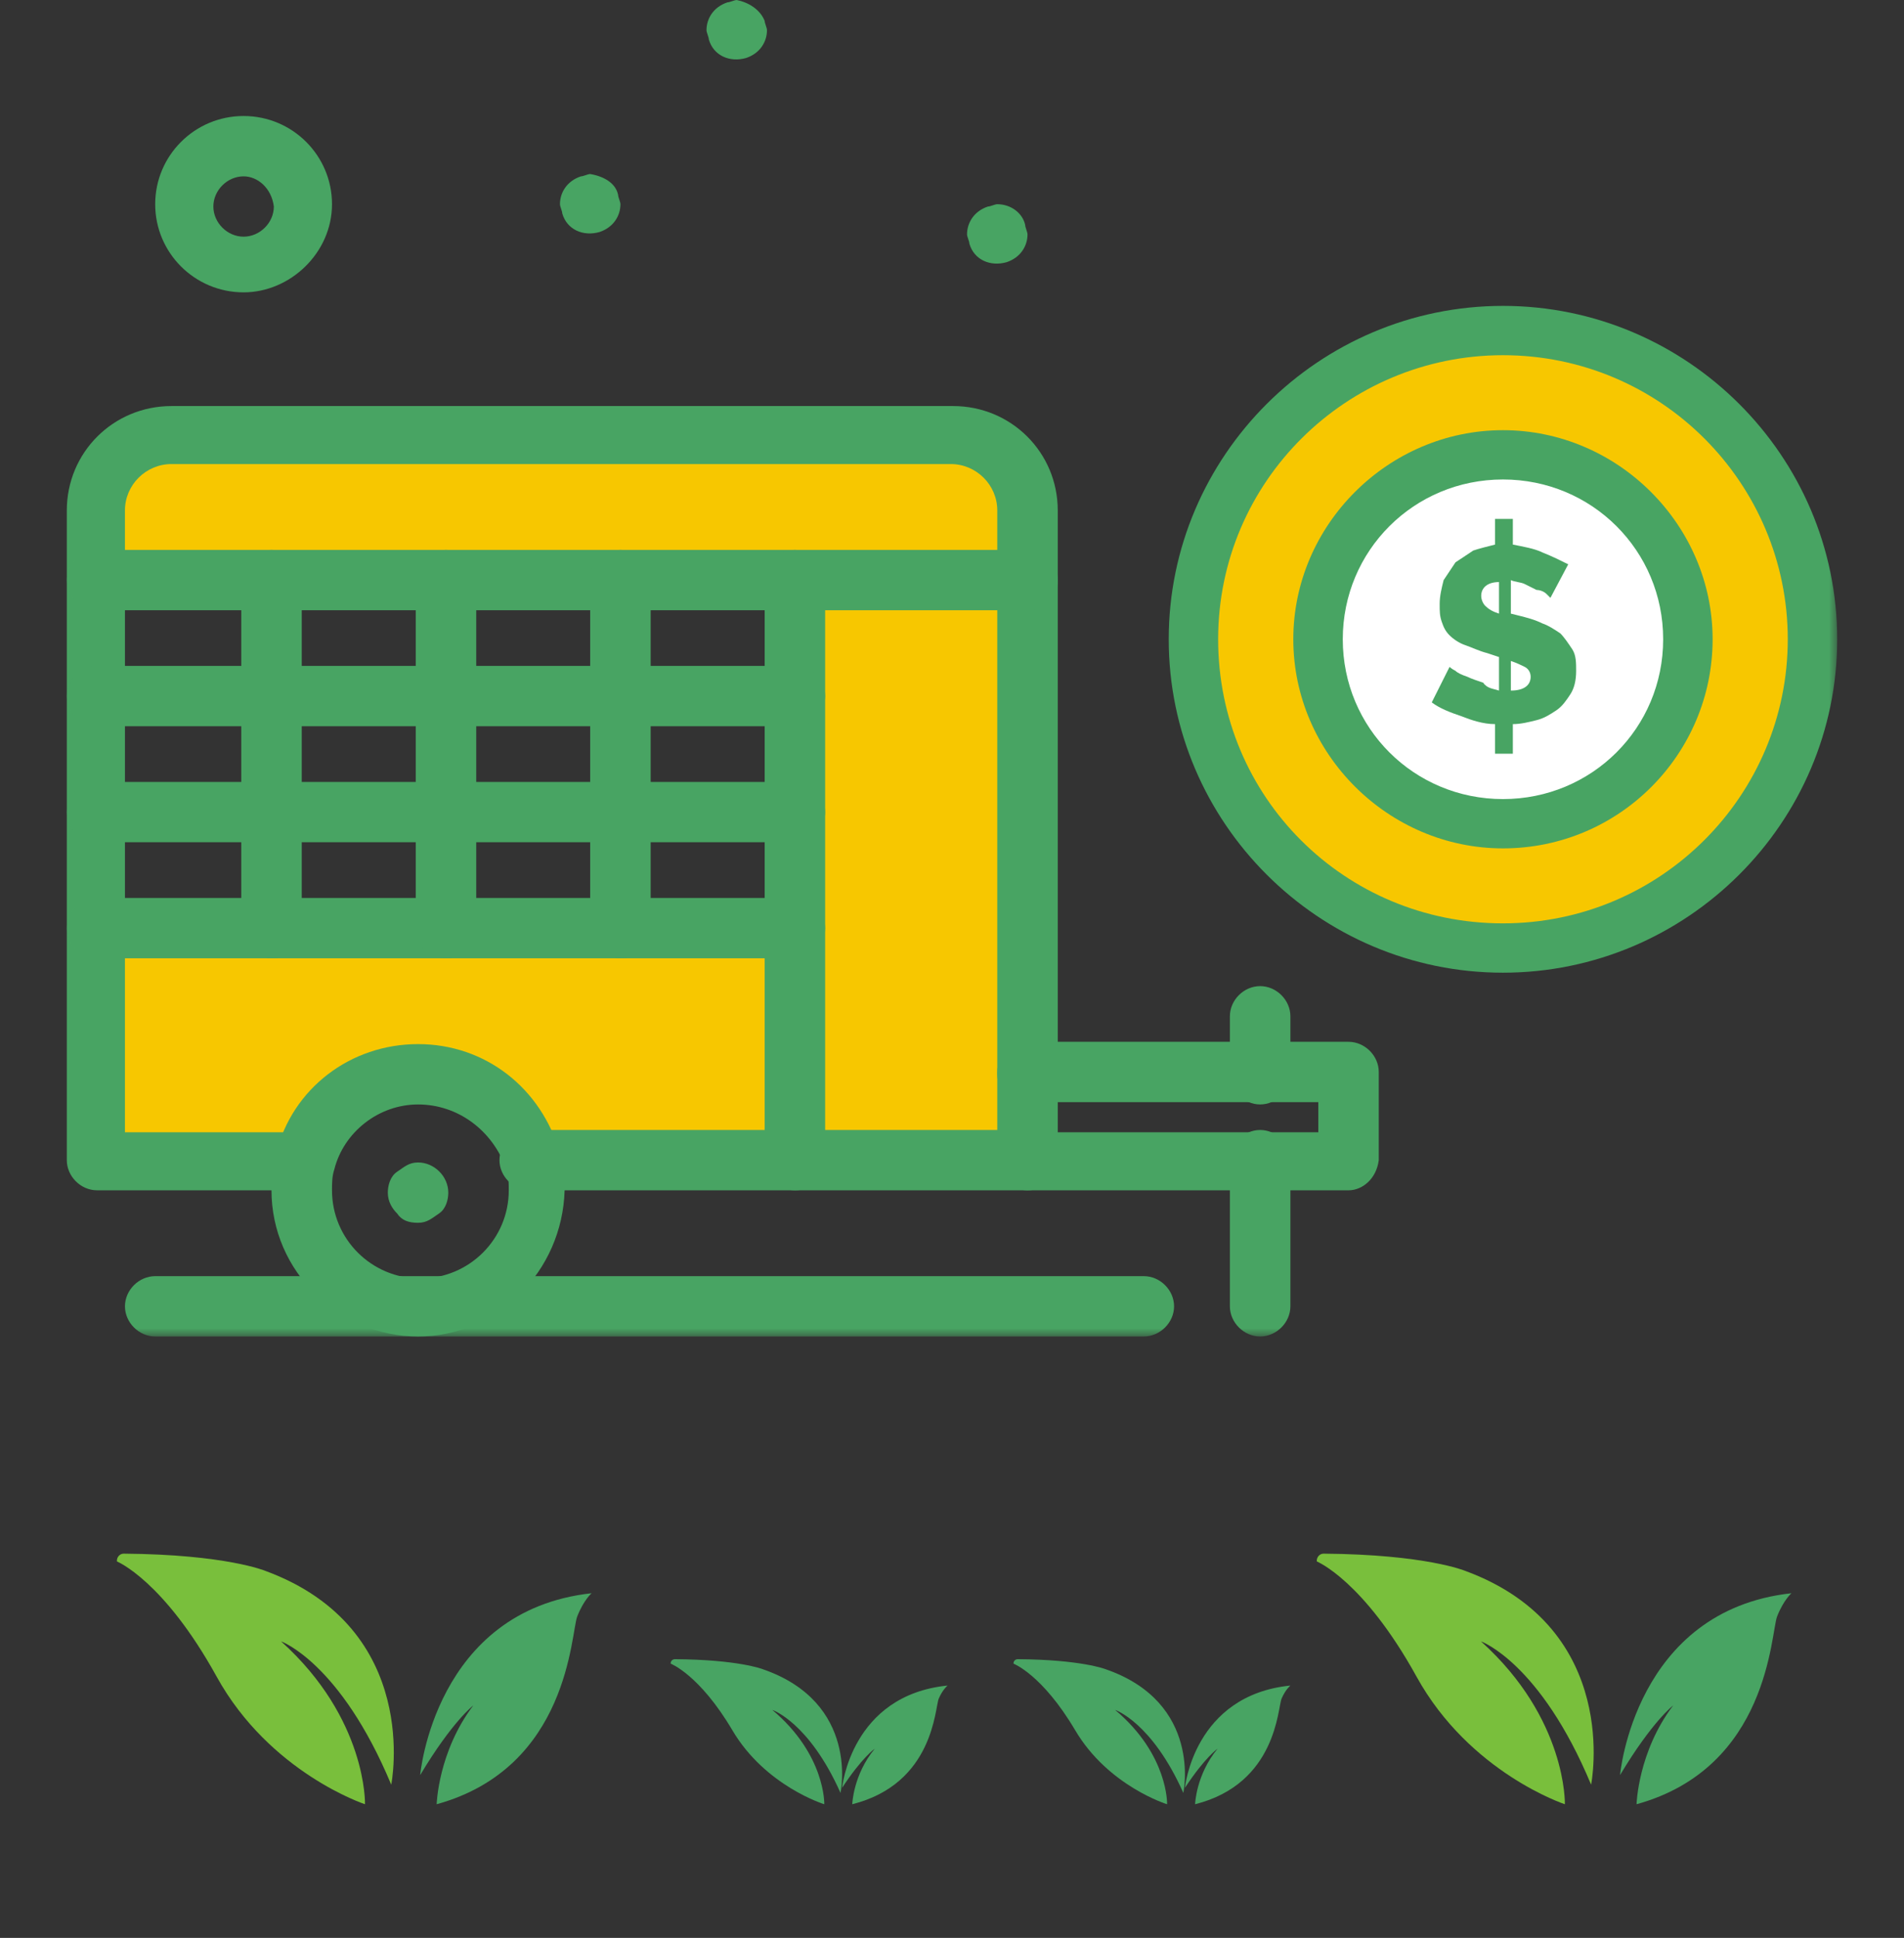 <svg width="114" height="116" viewBox="0 0 114 116" fill="none" xmlns="http://www.w3.org/2000/svg">
<rect x="0" y="0" width="114" height="116" fill="#333333" stroke="none"/>
<path fill-rule="evenodd" clip-rule="evenodd" d="M61 63.831V69H48V55.4V48.6V41.801V35H61V63.831Z" fill="#F7C700"/>
<path fill-rule="evenodd" clip-rule="evenodd" d="M61 63.831V69H48V55.4V48.6V41.801V35H61V63.831Z" stroke="#F7C700" stroke-width="0.5"/>
<path fill-rule="evenodd" clip-rule="evenodd" d="M61.521 30.557V34.724H47.594H37.148H26.702H16.256H5.81V30.557C5.81 28.056 7.761 26.112 10.267 26.112H57.065C59.572 26.112 61.521 28.195 61.521 30.557Z" fill="#F7C700"/>
<path fill-rule="evenodd" clip-rule="evenodd" d="M61.521 30.557V34.724H47.594H37.148H26.702H16.256H5.81V30.557C5.81 28.056 7.761 26.112 10.267 26.112H57.065C59.572 26.112 61.521 28.195 61.521 30.557Z" stroke="#F7C700" stroke-width="0.5"/>
<path fill-rule="evenodd" clip-rule="evenodd" d="M61.382 13.473C61.382 13.611 61.521 13.889 61.521 14.03C61.521 14.723 61.105 15.418 60.268 15.695C59.294 15.973 58.319 15.556 58.04 14.584C58.04 14.444 57.9 14.168 57.9 14.03C57.9 13.334 58.319 12.639 59.154 12.362C59.294 12.362 59.571 12.224 59.711 12.224C60.546 12.224 61.242 12.778 61.382 13.473Z" fill="#48A463"/>
<path fill-rule="evenodd" clip-rule="evenodd" d="M47.593 55.695V69.584H31.716C30.88 66.528 28.234 64.306 25.03 64.306C21.828 64.306 19.041 66.528 18.346 69.584H5.95V55.695H16.255H26.703H37.147H47.593Z" fill="#F7C700"/>
<path fill-rule="evenodd" clip-rule="evenodd" d="M47.593 55.695V69.584H31.716C30.88 66.528 28.234 64.306 25.03 64.306C21.828 64.306 19.041 66.528 18.346 69.584H5.95V55.695H16.255H26.703H37.147H47.593Z" stroke="#F7C700" stroke-width="0.5"/>
<path fill-rule="evenodd" clip-rule="evenodd" d="M45.784 1.251C45.784 1.389 45.922 1.666 45.922 1.807C45.922 2.5 45.505 3.195 44.67 3.472C43.694 3.751 42.719 3.333 42.44 2.361C42.44 2.223 42.301 1.945 42.301 1.807C42.301 1.112 42.719 0.417 43.556 0.14C43.694 0.14 43.973 0.001 44.112 0.001C44.809 0.14 45.505 0.556 45.784 1.251Z" fill="#48A463"/>
<path fill-rule="evenodd" clip-rule="evenodd" d="M37.009 11.667C37.009 11.806 37.148 12.083 37.148 12.223C37.148 12.917 36.731 13.611 35.895 13.889C34.92 14.168 33.945 13.75 33.665 12.777C33.665 12.639 33.527 12.362 33.527 12.223C33.527 11.529 33.945 10.834 34.781 10.557C34.92 10.557 35.198 10.418 35.337 10.418C36.173 10.557 36.87 10.973 37.009 11.667Z" fill="#48A463"/>
<path fill-rule="evenodd" clip-rule="evenodd" d="M25.03 69.584C26.005 69.584 26.841 70.417 26.841 71.39C26.841 71.805 26.703 72.361 26.285 72.638C25.866 72.917 25.588 73.195 25.03 73.195C24.473 73.195 24.056 73.057 23.778 72.638C23.499 72.361 23.22 71.945 23.22 71.39C23.22 70.973 23.359 70.417 23.778 70.139C24.195 69.862 24.473 69.584 25.03 69.584Z" fill="#48A463"/>
<path fill-rule="evenodd" clip-rule="evenodd" d="M18.207 71.25H5.81C4.835 71.25 4 70.416 4 69.444V30.556C4 27.084 6.785 24.306 10.267 24.306H57.065C60.546 24.306 63.332 27.084 63.332 30.556V64.305C63.332 65.277 62.496 66.111 61.521 66.111C60.546 66.111 59.711 65.277 59.711 64.305V30.556C59.711 29.028 58.457 27.778 56.925 27.778H10.267C8.736 27.778 7.481 29.028 7.481 30.556V67.778H18.207C19.182 67.778 20.017 68.612 20.017 69.584C20.017 70.555 19.182 71.25 18.207 71.25Z" fill="#48A463"/>
<path fill-rule="evenodd" clip-rule="evenodd" d="M61.521 71.251H31.717C30.741 71.251 29.905 70.417 29.905 69.445C29.905 68.472 30.741 67.64 31.717 67.64H61.521C62.496 67.64 63.332 68.472 63.332 69.445C63.332 70.555 62.496 71.251 61.521 71.251Z" fill="#48A463"/>
<path fill-rule="evenodd" clip-rule="evenodd" d="M25.03 66.112C22.662 66.112 20.574 67.778 20.016 70C19.878 70.417 19.878 70.834 19.878 71.251C19.878 74.167 22.245 76.528 25.17 76.528C28.094 76.528 30.462 74.167 30.462 71.251C30.462 70.834 30.462 70.417 30.324 70C29.487 67.64 27.399 66.112 25.03 66.112ZM25.03 80C20.296 80 16.255 76.111 16.255 71.251C16.255 70.555 16.395 69.722 16.536 69.028C17.51 65.139 20.992 62.499 25.03 62.499C29.069 62.499 32.412 65.139 33.526 69.028C33.666 69.722 33.806 70.417 33.806 71.251C33.666 76.111 29.766 80 25.03 80Z" fill="#48A463"/>
<mask id="mask0_90_821" style="mask-type:luminance" maskUnits="userSpaceOnUse" x="4" y="0" width="106" height="80">
<path d="M4 80H110V0H4V80Z" fill="white"/>
</mask>
<g mask="url(#mask0_90_821)">
<path fill-rule="evenodd" clip-rule="evenodd" d="M63.332 67.778H78.932V65.973H63.332V67.778ZM80.741 71.251H61.521C60.547 71.251 59.711 70.417 59.711 69.445V64.167C59.711 63.195 60.547 62.361 61.521 62.361H80.741C81.716 62.361 82.552 63.195 82.552 64.167V69.445C82.413 70.555 81.578 71.251 80.741 71.251Z" fill="#48A463"/>
</g>
<mask id="mask1_90_821" style="mask-type:luminance" maskUnits="userSpaceOnUse" x="4" y="0" width="106" height="80">
<path d="M4 80H110V0H4V80Z" fill="white"/>
</mask>
<g mask="url(#mask1_90_821)">
<path fill-rule="evenodd" clip-rule="evenodd" d="M68.486 80H9.293C8.317 80 7.482 79.166 7.482 78.194C7.482 77.222 8.317 76.389 9.293 76.389H68.486C69.46 76.389 70.296 77.222 70.296 78.194C70.296 79.166 69.46 80 68.486 80Z" fill="#48A463"/>
</g>
<mask id="mask2_90_821" style="mask-type:luminance" maskUnits="userSpaceOnUse" x="4" y="0" width="106" height="80">
<path d="M4 80H110V0H4V80Z" fill="white"/>
</mask>
<g mask="url(#mask2_90_821)">
<path fill-rule="evenodd" clip-rule="evenodd" d="M75.45 80C74.475 80 73.638 79.166 73.638 78.194V69.444C73.638 68.472 74.475 67.639 75.45 67.639C76.424 67.639 77.261 68.472 77.261 69.444V78.194C77.261 79.166 76.424 80 75.45 80Z" fill="#48A463"/>
</g>
<mask id="mask3_90_821" style="mask-type:luminance" maskUnits="userSpaceOnUse" x="4" y="0" width="106" height="80">
<path d="M4 80H110V0H4V80Z" fill="white"/>
</mask>
<g mask="url(#mask3_90_821)">
<path fill-rule="evenodd" clip-rule="evenodd" d="M75.45 66.111C74.475 66.111 73.638 65.277 73.638 64.305V60.833C73.638 59.861 74.475 59.028 75.45 59.028C76.424 59.028 77.261 59.861 77.261 60.833V64.305C77.261 65.277 76.424 66.111 75.45 66.111Z" fill="#48A463"/>
</g>
<mask id="mask4_90_821" style="mask-type:luminance" maskUnits="userSpaceOnUse" x="4" y="0" width="106" height="80">
<path d="M4 80H110V0H4V80Z" fill="white"/>
</mask>
<g mask="url(#mask4_90_821)">
<path fill-rule="evenodd" clip-rule="evenodd" d="M61.521 36.528H5.81C4.835 36.528 4 35.695 4 34.723C4 33.75 4.835 32.917 5.81 32.917H61.521C62.496 32.917 63.332 33.75 63.332 34.723C63.332 35.833 62.496 36.528 61.521 36.528Z" fill="#48A463"/>
</g>
<mask id="mask5_90_821" style="mask-type:luminance" maskUnits="userSpaceOnUse" x="4" y="0" width="106" height="80">
<path d="M4 80H110V0H4V80Z" fill="white"/>
</mask>
<g mask="url(#mask5_90_821)">
<path fill-rule="evenodd" clip-rule="evenodd" d="M47.594 71.25C46.619 71.25 45.784 70.416 45.784 69.444V34.724C45.784 33.749 46.619 32.917 47.594 32.917C48.57 32.917 49.405 33.749 49.405 34.724V69.444C49.405 70.555 48.57 71.25 47.594 71.25Z" fill="#48A463"/>
</g>
<mask id="mask6_90_821" style="mask-type:luminance" maskUnits="userSpaceOnUse" x="4" y="0" width="106" height="80">
<path d="M4 80H110V0H4V80Z" fill="white"/>
</mask>
<g mask="url(#mask6_90_821)">
<path fill-rule="evenodd" clip-rule="evenodd" d="M47.593 57.361H5.81C4.836 57.361 4 56.528 4 55.556C4 54.583 4.836 53.749 5.81 53.749H47.593C48.569 53.749 49.404 54.583 49.404 55.556C49.404 56.528 48.569 57.361 47.593 57.361Z" fill="#48A463"/>
</g>
<mask id="mask7_90_821" style="mask-type:luminance" maskUnits="userSpaceOnUse" x="4" y="0" width="106" height="80">
<path d="M4 80H110V0H4V80Z" fill="white"/>
</mask>
<g mask="url(#mask7_90_821)">
<path fill-rule="evenodd" clip-rule="evenodd" d="M47.593 50.416H5.81C4.836 50.416 4 49.583 4 48.612C4 47.64 4.836 46.806 5.81 46.806H47.593C48.569 46.806 49.404 47.64 49.404 48.612C49.404 49.583 48.569 50.416 47.593 50.416Z" fill="#48A463"/>
</g>
<mask id="mask8_90_821" style="mask-type:luminance" maskUnits="userSpaceOnUse" x="4" y="0" width="106" height="80">
<path d="M4 80H110V0H4V80Z" fill="white"/>
</mask>
<g mask="url(#mask8_90_821)">
<path fill-rule="evenodd" clip-rule="evenodd" d="M47.593 43.473H5.81C4.836 43.473 4 42.639 4 41.667C4 40.695 4.836 39.861 5.81 39.861H47.593C48.569 39.861 49.404 40.695 49.404 41.667C49.404 42.639 48.569 43.473 47.593 43.473Z" fill="#48A463"/>
</g>
<mask id="mask9_90_821" style="mask-type:luminance" maskUnits="userSpaceOnUse" x="4" y="0" width="106" height="80">
<path d="M4 80H110V0H4V80Z" fill="white"/>
</mask>
<g mask="url(#mask9_90_821)">
<path fill-rule="evenodd" clip-rule="evenodd" d="M37.148 57.361C36.173 57.361 35.337 56.528 35.337 55.556V34.723C35.337 33.75 36.173 32.917 37.148 32.917C38.123 32.917 38.958 33.75 38.958 34.723V55.556C38.958 56.667 38.123 57.361 37.148 57.361Z" fill="#48A463"/>
</g>
<mask id="mask10_90_821" style="mask-type:luminance" maskUnits="userSpaceOnUse" x="4" y="0" width="106" height="80">
<path d="M4 80H110V0H4V80Z" fill="white"/>
</mask>
<g mask="url(#mask10_90_821)">
<path fill-rule="evenodd" clip-rule="evenodd" d="M26.703 57.361C25.728 57.361 24.892 56.528 24.892 55.556V34.723C24.892 33.75 25.728 32.917 26.703 32.917C27.676 32.917 28.514 33.75 28.514 34.723V55.556C28.514 56.667 27.676 57.361 26.703 57.361Z" fill="#48A463"/>
</g>
<mask id="mask11_90_821" style="mask-type:luminance" maskUnits="userSpaceOnUse" x="4" y="0" width="106" height="80">
<path d="M4 80H110V0H4V80Z" fill="white"/>
</mask>
<g mask="url(#mask11_90_821)">
<path fill-rule="evenodd" clip-rule="evenodd" d="M16.256 57.361C15.281 57.361 14.446 56.528 14.446 55.556V34.723C14.446 33.75 15.281 32.917 16.256 32.917C17.23 32.917 18.067 33.75 18.067 34.723V55.556C18.067 56.667 17.23 57.361 16.256 57.361Z" fill="#48A463"/>
</g>
<mask id="mask12_90_821" style="mask-type:luminance" maskUnits="userSpaceOnUse" x="4" y="0" width="106" height="80">
<path d="M4 80H110V0H4V80Z" fill="white"/>
</mask>
<g mask="url(#mask12_90_821)">
<path fill-rule="evenodd" clip-rule="evenodd" d="M14.585 10.556C13.61 10.556 12.775 11.389 12.775 12.361C12.775 13.333 13.61 14.167 14.585 14.167C15.56 14.167 16.396 13.333 16.396 12.361C16.256 11.251 15.421 10.556 14.585 10.556ZM14.585 17.5C11.662 17.5 9.292 15.139 9.292 12.223C9.292 9.307 11.662 6.944 14.585 6.944C17.509 6.944 19.878 9.307 19.878 12.223C19.878 15.139 17.371 17.5 14.585 17.5Z" fill="#48A463"/>
</g>
<mask id="mask13_90_821" style="mask-type:luminance" maskUnits="userSpaceOnUse" x="4" y="0" width="106" height="80">
<path d="M4 80H110V0H4V80Z" fill="white"/>
</mask>
<g mask="url(#mask13_90_821)">
<path fill-rule="evenodd" clip-rule="evenodd" d="M89.988 19.846C79.804 19.846 71.514 28.113 71.514 38.267C71.514 48.422 79.804 56.688 89.988 56.688C100.172 56.688 108.462 48.422 108.462 38.267C108.462 28.113 100.289 19.846 89.988 19.846Z" fill="#F7C700"/>
</g>
<mask id="mask14_90_821" style="mask-type:luminance" maskUnits="userSpaceOnUse" x="4" y="0" width="106" height="80">
<path d="M4 80H110V0H4V80Z" fill="white"/>
</mask>
<g mask="url(#mask14_90_821)">
<path fill-rule="evenodd" clip-rule="evenodd" d="M89.988 19.846C79.804 19.846 71.514 28.113 71.514 38.267C71.514 48.422 79.804 56.688 89.988 56.688C100.172 56.688 108.462 48.422 108.462 38.267C108.462 28.113 100.289 19.846 89.988 19.846Z" stroke="#F7C700" stroke-width="0.5"/>
</g>
<mask id="mask15_90_821" style="mask-type:luminance" maskUnits="userSpaceOnUse" x="4" y="0" width="106" height="80">
<path d="M4 80H110V0H4V80Z" fill="white"/>
</mask>
<g mask="url(#mask15_90_821)">
<path fill-rule="evenodd" clip-rule="evenodd" d="M89.988 27.168C96.135 27.168 101.12 32.136 101.12 38.267C101.12 44.397 96.135 49.367 89.988 49.367C83.841 49.367 78.856 44.397 78.856 38.267C78.856 32.136 83.841 27.168 89.988 27.168Z" fill="white"/>
</g>
<mask id="mask16_90_821" style="mask-type:luminance" maskUnits="userSpaceOnUse" x="4" y="0" width="106" height="80">
<path d="M4 80H110V0H4V80Z" fill="white"/>
</mask>
<g mask="url(#mask16_90_821)">
<path fill-rule="evenodd" clip-rule="evenodd" d="M89.752 41.337V39.329L89.041 39.093C88.567 38.975 88.094 38.739 87.738 38.621C87.383 38.503 87.028 38.267 86.791 38.03C86.554 37.794 86.436 37.558 86.318 37.204C86.199 36.849 86.199 36.614 86.199 36.141C86.199 35.669 86.318 35.197 86.436 34.725C86.672 34.37 86.91 34.015 87.146 33.661C87.502 33.425 87.858 33.189 88.212 32.954C88.567 32.834 89.041 32.717 89.515 32.598V31.064H90.58V32.598C91.173 32.717 91.882 32.834 92.357 33.071C92.949 33.307 93.422 33.544 93.896 33.779L92.83 35.787C92.83 35.787 92.713 35.669 92.593 35.552C92.475 35.433 92.238 35.314 92.001 35.314C91.765 35.197 91.528 35.077 91.292 34.96C91.053 34.842 90.7 34.842 90.461 34.725V36.731L90.936 36.849C91.409 36.968 91.882 37.086 92.357 37.321C92.713 37.44 93.066 37.676 93.422 37.913C93.659 38.148 93.896 38.503 94.133 38.857C94.37 39.212 94.37 39.684 94.37 40.156C94.37 40.746 94.251 41.218 94.014 41.573C93.778 41.928 93.541 42.281 93.186 42.518C92.83 42.753 92.475 42.99 92.001 43.108C91.528 43.227 91.053 43.345 90.58 43.345V45.116H89.515V43.345C88.804 43.345 88.094 43.108 87.502 42.872C86.791 42.635 86.199 42.398 85.725 42.045L86.791 39.919C86.791 39.919 86.91 40.038 87.146 40.156C87.266 40.275 87.502 40.391 87.858 40.511C88.094 40.629 88.45 40.746 88.804 40.865C89.041 41.218 89.396 41.218 89.752 41.337ZM90.461 41.337C91.292 41.337 91.646 40.983 91.646 40.511C91.646 40.275 91.528 40.038 91.292 39.919C91.053 39.801 90.817 39.684 90.461 39.565V41.337ZM89.752 36.731V34.842C89.041 34.842 88.686 35.197 88.686 35.669C88.686 35.905 88.804 36.141 88.923 36.259C89.159 36.494 89.396 36.614 89.752 36.731Z" fill="#48A463"/>
</g>
<mask id="mask17_90_821" style="mask-type:luminance" maskUnits="userSpaceOnUse" x="4" y="0" width="106" height="80">
<path d="M4 80H110V0H4V80Z" fill="white"/>
</mask>
<g mask="url(#mask17_90_821)">
<path fill-rule="evenodd" clip-rule="evenodd" d="M89.988 21.262C80.633 21.262 72.935 28.82 72.935 38.267C72.935 47.713 80.516 55.271 89.988 55.271C99.46 55.271 107.041 47.595 107.041 38.267C107.041 28.938 99.46 21.262 89.988 21.262ZM89.988 58.224C78.976 58.224 69.976 49.25 69.976 38.267C69.976 27.286 78.976 18.31 89.988 18.31C101.001 18.31 110 27.286 110 38.267C110 49.25 101.001 58.224 89.988 58.224Z" fill="#48A463"/>
</g>
<mask id="mask18_90_821" style="mask-type:luminance" maskUnits="userSpaceOnUse" x="4" y="0" width="106" height="80">
<path d="M4 80H110V0H4V80Z" fill="white"/>
</mask>
<g mask="url(#mask18_90_821)">
<path fill-rule="evenodd" clip-rule="evenodd" d="M89.988 28.701C84.659 28.701 80.397 32.954 80.397 38.266C80.397 43.58 84.659 47.832 89.988 47.832C95.317 47.832 99.58 43.58 99.58 38.266C99.58 32.954 95.317 28.701 89.988 28.701ZM89.988 50.783C83.12 50.783 77.435 45.116 77.435 38.266C77.435 31.417 83.12 25.75 89.988 25.75C96.857 25.75 102.541 31.417 102.541 38.266C102.541 45.116 96.974 50.783 89.988 50.783Z" fill="#48A463"/>
</g>
<path fill-rule="evenodd" clip-rule="evenodd" d="M25.158 106.253C25.158 106.253 26.016 96.399 35.421 95.369C35.421 95.369 34.948 95.772 34.562 96.757C34.175 97.743 34.09 105.805 26.145 108C26.145 108 26.231 104.865 28.335 102.088C28.335 102.088 27.09 103.028 25.158 106.253Z" fill="#48A463"/>
<path fill-rule="evenodd" clip-rule="evenodd" d="M40.158 99.586C40.158 99.586 41.881 100.238 43.853 103.576C45.825 106.915 49.353 108 49.353 108C49.353 108 49.436 105.041 46.242 102.354C46.242 102.354 48.436 103.087 50.325 107.321C50.325 107.321 51.492 101.92 45.658 99.912C45.658 99.912 44.202 99.343 40.41 99.316C40.261 99.315 40.144 99.441 40.158 99.586Z" fill="#48A463"/>
<path fill-rule="evenodd" clip-rule="evenodd" d="M50.42 107.018C50.42 107.018 50.949 101.475 56.736 100.895C56.736 100.895 56.446 101.122 56.207 101.676C55.97 102.231 55.917 106.766 51.028 108C51.028 108 51.081 106.237 52.376 104.674C52.376 104.674 51.609 105.204 50.42 107.018Z" fill="#48A463"/>
<path fill-rule="evenodd" clip-rule="evenodd" d="M60.685 99.586C60.685 99.586 62.407 100.238 64.379 103.576C66.352 106.915 69.879 108 69.879 108C69.879 108 69.963 105.041 66.768 102.354C66.768 102.354 68.963 103.087 70.851 107.321C70.851 107.321 72.018 101.92 66.184 99.912C66.184 99.912 64.728 99.343 60.936 99.316C60.787 99.315 60.67 99.441 60.685 99.586Z" fill="#48A463"/>
<path fill-rule="evenodd" clip-rule="evenodd" d="M70.947 107.018C70.947 107.018 71.475 101.475 77.263 100.895C77.263 100.895 76.972 101.122 76.734 101.676C76.496 102.231 76.443 106.766 71.555 108C71.555 108 71.608 106.237 72.902 104.674C72.902 104.674 72.136 105.204 70.947 107.018Z" fill="#48A463"/>
<path fill-rule="evenodd" clip-rule="evenodd" d="M78.843 93.467C78.843 93.467 81.626 94.592 84.812 100.358C87.997 106.125 93.695 108 93.695 108C93.695 108 93.83 102.89 88.67 98.249C88.67 98.249 92.215 99.515 95.266 106.828C95.266 106.828 97.15 97.499 87.728 94.03C87.728 94.03 85.375 93.047 79.25 93C79.009 92.998 78.82 93.217 78.843 93.467Z" fill="#79BF3C"/>
<path fill-rule="evenodd" clip-rule="evenodd" d="M7.002 93.467C7.002 93.467 9.784 94.592 12.97 100.358C16.155 106.125 21.854 108 21.854 108C21.854 108 21.989 102.89 16.828 98.249C16.828 98.249 20.373 99.515 23.425 106.828C23.425 106.828 25.309 97.499 15.886 94.03C15.886 94.03 13.534 93.047 7.409 93C7.167 92.998 6.978 93.217 7.002 93.467Z" fill="#79BF3C"/>
<path fill-rule="evenodd" clip-rule="evenodd" d="M96.999 106.253C96.999 106.253 97.858 96.399 107.262 95.369C107.262 95.369 106.789 95.772 106.403 96.757C106.017 97.743 105.931 105.805 97.987 108C97.987 108 98.072 104.865 100.177 102.088C100.177 102.088 98.931 103.028 96.999 106.253Z" fill="#48A463"/>
</svg>
